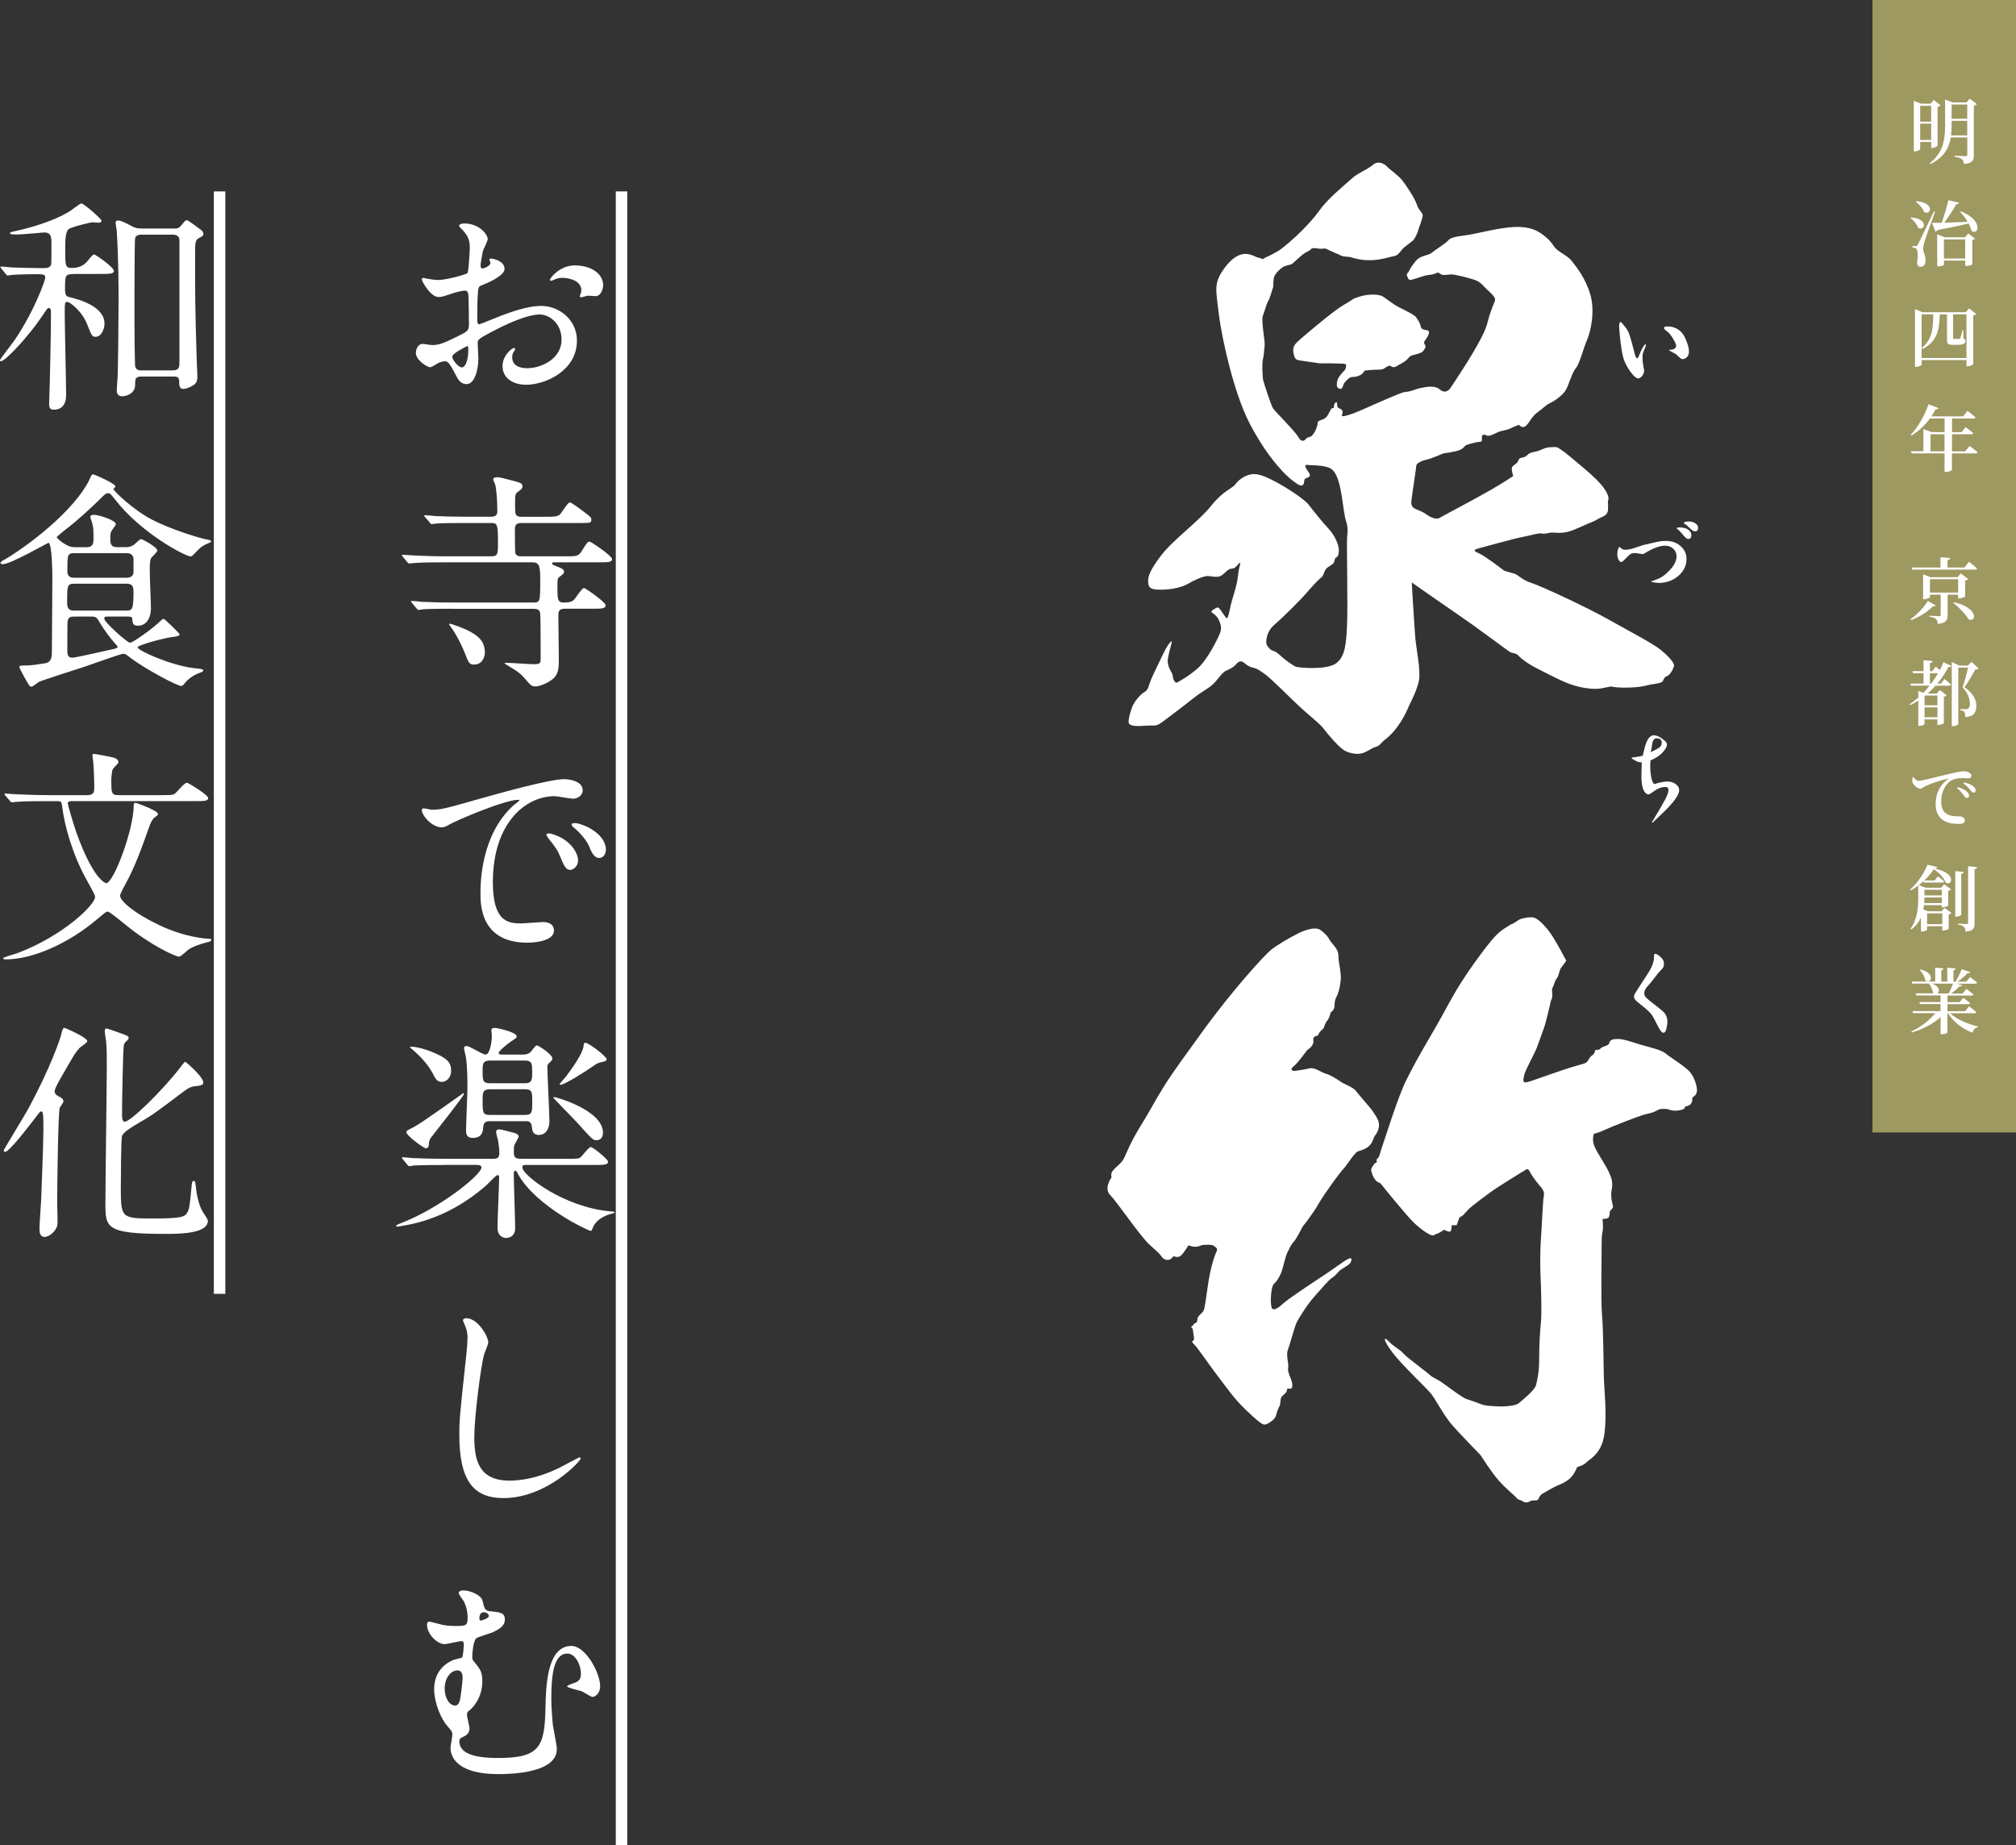 <?xml version="1.0" encoding="UTF-8"?><svg id="_レイヤー_2" xmlns="http://www.w3.org/2000/svg" viewBox="0 0 421.31 385.6"><rect x="0" y="0" width="421.31" height="385.6" fill="#333333" stroke="none"/><defs><style>.cls-1{fill:#fff;}.cls-2{fill:#9e9861;}</style></defs><g id="_レイヤー_1-2"><g><g><g><rect class="cls-2" x="391.31" y="0" width="30" height="236.67"/><g><path class="cls-1" d="m401.29,29.7v1.47c0,.1-.43.46-1.12.46h-.22v-10.56l1.53.6h1.96l.69-.77,1.42,1.12c-.09.12-.33.24-.63.31v8.11c-.01.13-.64.48-1.12.48h-.21v-1.25h-2.29Zm0-7.59v3.31h2.29v-3.31h-2.29Zm2.29,7.15v-3.42h-2.29v3.42h2.29Zm9.55-7.5c-.1.13-.34.25-.63.31v10.39c0,1.02-.22,1.63-2.07,1.81-.06-.45-.17-.78-.42-.99-.28-.24-.7-.41-1.54-.52v-.23s1.89.12,2.27.12c.3,0,.39-.09.39-.34v-3.58h-3.45c-.36,2.15-1.39,4.15-4.26,5.55l-.18-.15c2.79-2.13,3.25-4.8,3.25-7.93v-5.4l1.59.6h2.89l.66-.78,1.5,1.14Zm-2.01,6.54v-3.04h-3.27v.93c0,.71-.03,1.41-.12,2.11h3.39Zm-3.27-6.46v2.98h3.27v-2.98h-3.27Z"/><path class="cls-1" d="m399.4,45.44c3.75.27,2.85,2.98,1.47,2.18-.24-.74-.96-1.58-1.6-2.06l.13-.12Zm4.98-1.17c-.69,1.95-1.99,5.55-2.23,6.36-.12.5-.24,1-.24,1.38.01.77.54,1.33.5,2.59-.01.71-.42,1.16-1.08,1.16-.33,0-.62-.24-.71-.75.25-1.54.18-2.82-.18-3.04-.21-.15-.46-.21-.77-.23v-.31h.68c.22,0,.27,0,.43-.3q.34-.57,3.36-6.93l.24.07Zm-3.88-2.22c3.88.3,3.08,3.04,1.63,2.28-.27-.77-1.08-1.65-1.75-2.16l.12-.12Zm9.29,2.13c4.77,1.83,3.7,5.16,2.21,4.05-.11-.48-.32-1-.58-1.52-1.55.38-3.63.81-6.53,1.37-.09.18-.27.3-.43.31l-.72-1.81c.48,0,1.18,0,2.05-.03.51-1.46,1.06-3.36,1.39-4.71l2.21.52c-.06.19-.22.33-.57.33-.57,1.05-1.56,2.59-2.49,3.84,1.39-.03,3.09-.1,4.87-.18-.45-.76-1.03-1.5-1.57-2.05l.17-.12Zm1.56,4.62l1.4,1.06c-.09.14-.24.23-.57.27v5.1c0,.07-.48.34-1.23.34h-.25v-1.11h-4.44v.85c0,.1-.44.36-1.17.36h-.25v-6.69l1.59.61h4.21l.72-.81Zm-.66,5.23v-3.99h-4.44v3.99h4.44Z"/><path class="cls-1" d="m413,65.63c-.11.12-.32.24-.63.3v10.17c-.01.12-.69.46-1.2.46h-.21v-1.31h-9.36v.89c0,.18-.55.52-1.16.52h-.24v-12.06l1.53.65h9.08l.7-.81,1.49,1.19Zm-2.04,9.19v-9.13h-2.79v4.89c0,.18.03.24.27.24h1c.1-.02.18-.05.24-.15.09-.18.27-.96.43-1.66h.18l.04,1.71c.33.15.41.31.41.57,0,.52-.43.78-1.92.78h-.78c-1,0-1.15-.3-1.15-1.14v-5.23h-1.52c-.07,3.07-.39,5.53-3.55,7.23l-.19-.23c2.26-1.84,2.35-4.2,2.38-7h-2.42v9.13h9.36Z"/><path class="cls-1" d="m411.59,93.18s1.05.8,1.7,1.33c-.04.17-.21.24-.42.24h-4.95v3.45c0,.1-.48.42-1.27.42h-.27v-3.87h-6.88l-.13-.44h2.59v-4.65l1.7.65h2.73v-2.86h-3.06c-1.12,1.53-2.45,2.73-3.84,3.57l-.18-.15c1.38-1.44,2.86-3.87,3.73-6.39l2.08.81c-.08.18-.27.3-.62.27-.27.51-.57.99-.88,1.46h6.63l.92-1.15s1.02.75,1.67,1.35c-.03.17-.18.24-.39.24h-4.51v2.86h2l.84-1.06s.99.73,1.59,1.26c-.03.16-.2.24-.41.24h-4.02v3.57h2.75l.93-1.14Zm-5.22,1.14v-3.57h-2.92v3.57h2.92Z"/><path class="cls-1" d="m404.54,126.53c-.09.15-.22.23-.55.15-1,1.04-2.75,2.22-4.59,2.91l-.13-.19c1.46-1,2.92-2.62,3.61-3.82l1.67.96Zm6.93-9.13s1.07.81,1.7,1.4c-.04.17-.2.24-.42.24h-13.11l-.12-.43h6.01v-2.16l2.01.18c-.01.21-.15.36-.54.42v1.56h3.54l.93-1.2Zm-4.45,6.88v4.26c0,1.02-.27,1.69-2.07,1.85-.03-.44-.12-.78-.34-1.01-.24-.22-.63-.39-1.42-.49v-.21s1.68.1,2.02.1c.29,0,.36-.09.36-.27v-4.23h-2.24v.5c0,.13-.64.45-1.25.45h-.19v-5.22l1.54.62h5.64l.72-.79,1.54,1.18c-.1.12-.33.24-.64.31v3.31c-.02.1-.72.41-1.23.41h-.24v-.77h-2.2Zm2.2-.44v-2.79h-5.89v2.79h5.89Zm-.87,2.02c5.31,1.23,4.65,4.35,3.03,3.56-.6-1.12-2.07-2.55-3.17-3.44l.14-.12Z"/><path class="cls-1" d="m404.53,139.29s.43.38.85.76c.3-.57.56-1.12.77-1.66l1.68.81c-.11.17-.25.24-.63.17-.58,1.14-1.37,2.34-2.34,3.51h.78l.72-.99s.85.69,1.36,1.17c-.04.17-.19.24-.4.24h-2.82c-.51.57-1.06,1.12-1.68,1.65h1.92l.67-.74,1.42,1.1c-.09.1-.31.24-.6.3v5.52c-.01.09-.67.38-1.14.38h-.21v-1.16h-2.69v.95c0,.12-.42.4-1.08.4h-.22v-5.29c-.53.35-1.08.66-1.67.95l-.15-.17c.63-.42,1.25-.89,1.82-1.4v-1.4l1.04.4c.46-.48.92-.97,1.32-1.5h-3.9l-.12-.42h2.75v-2.17h-2.19l-.12-.44h2.31v-2.29l1.9.18c-.03.21-.16.36-.55.42v1.69h.51l.69-.97Zm-2.21,6.07l-.12.09v1.95h2.69v-2.04h-2.57Zm2.57,4.54v-2.07h-2.69v2.07h2.69Zm-1.31-7.04c.54-.72,1.02-1.44,1.44-2.17h-1.7v2.17h.25Zm9.9-3.13c-.12.14-.33.18-.69.18-.53,1-1.51,2.74-2.26,3.73,1.8,1.15,2.49,2.61,2.49,3.84,0,1.5-.6,2.31-2.32,2.37,0-.42-.08-.93-.2-1.11-.13-.15-.45-.25-.83-.31v-.23h1.21c.17,0,.25-.01.38-.09.25-.15.41-.44.41-.98,0-1.12-.42-2.32-1.51-3.46.33-1,.84-2.88,1.14-4.14h-2.05v11.8c0,.1-.44.43-1.12.43h-.24v-13.42l1.56.75h1.79l.79-.77,1.47,1.4Z"/><path class="cls-1" d="m399.92,162.41c.25.39.6.77.97.77.84,0,3.27-.69,5.82-1.29,1.64-.39,3.03-.7,3.51-.7.42,0,.86.06,1.2.21.34.18.58.4.58.73,0,.28-.27.54-.67.54-.36,0-.83-.05-1.3-.05-.69,0-1.63.08-2.42.6-.58.39-1.93,1.67-1.93,4.36,0,1.68.73,2.28,1.29,2.6.88.49,2.13.42,2.62.42.44,0,1.04.4,1.04.87,0,.57-.62.72-1.29.72-1.04,0-2.28-.12-3.24-.78-.98-.66-1.58-1.64-1.58-3.44,0-1.98.81-3.88,2.5-5.08.09-.09.08-.18-.08-.13-1.71.4-3.78,1.11-4.68,1.6-.3.17-.62.46-.99.46-.63,0-1.54-.87-1.63-1.5-.01-.3.01-.6.06-.84l.21-.08Zm9.25,2.07c.79.27,1.46.58,1.88.96.33.31.46.57.45.87,0,.29-.2.47-.48.47-.23,0-.41-.26-.68-.63-.3-.39-.66-.9-1.33-1.44l.17-.22Zm1.32-.98c.81.23,1.46.46,1.84.78.39.3.54.58.54.93,0,.28-.17.45-.43.45s-.44-.27-.74-.63-.63-.76-1.37-1.29l.15-.24Z"/><path class="cls-1" d="m406.39,189.75l1.43,1.05c-.09.12-.3.25-.58.3v3.03c-.02.09-.71.33-1.12.33h-.21v-.89h-3.18v.71c0,.1-.42.39-1.06.39h-.22v-2.91c-.41.9-1.04,1.75-2,2.48l-.17-.17c1.44-1.98,1.6-4.44,1.6-6.52v-2.46c-.5.36-1.02.69-1.57.96l-.15-.13c1.62-1.36,3.04-3.63,3.64-5.2l2.07.48c-.06.18-.21.27-.62.3,4.96,1.05,3.57,3.79,2.37,2.95-.33-.87-1.23-1.99-2.5-2.79-.5.76-1.17,1.59-1.96,2.35h2.14l.71-.87s.79.61,1.29,1.06c-.04.17-.2.24-.41.24h-3.81l-.08-.3c-.31.3-.64.57-.99.84l1.4.54h3.25l.64-.73,1.47,1.09c-.11.1-.35.24-.63.3v3.1c-.03.09-.7.34-1.11.34h-.23v-.46h-3.72c-.03.3-.07.6-.13.92l.96.36h2.83l.64-.69Zm-.58-1.02v-1.17h-3.64c0,.36,0,.75-.03,1.17h3.67Zm-3.64-2.77v1.17h3.64v-1.17h-3.64Zm3.74,7.18v-2.26h-3.18v2.26h3.18Zm3.96-1.99c0,.15-.54.42-1.02.42h-.24v-9.52l1.79.18c-.03.19-.15.35-.53.39v8.53Zm3.32-9.91c-.04.21-.2.36-.54.4v11.32c0,1-.21,1.59-1.88,1.75-.03-.42-.1-.75-.31-.98-.21-.23-.56-.39-1.23-.48v-.23s1.44.1,1.75.1c.24,0,.32-.09.32-.3v-11.8l1.89.2Z"/><path class="cls-1" d="m407.51,211.74c1.4,1.3,3.79,2.32,5.82,2.76v.18c-.54.09-.95.52-1.09,1.15-2.08-.79-3.99-2.23-5.15-4.09h-.12v4.06c-.02.09-.45.34-1.17.34h-.25v-3.6c-1.5,1.41-3.63,2.52-6,3.24l-.12-.21c2.02-.95,3.85-2.4,5.02-3.84h-4.65l-.14-.42h5.88v-1.47h-4.3l-.12-.42h4.42v-1.38h-5.04l-.14-.44h3.74s-.11-.06-.15-.1c-.04-.66-.45-1.44-.85-1.95h-3.46l-.12-.42h4.9v-2.91l1.74.17c-.01.18-.13.31-.46.38v2.37h1.25v-2.91l1.75.17c-.03.18-.13.31-.46.38v2.37h.46c.45-.74.96-1.81,1.26-2.61l1.79.62c-.08.17-.25.27-.58.23-.51.57-1.31,1.24-2.07,1.77h1.8l.81-.96s.92.66,1.48,1.14c-.04.17-.19.24-.42.24h-3.79l1.07.31c-.06.18-.25.28-.58.27-.42.46-1.05,1.02-1.7,1.47h2.37l.81-.96s.9.67,1.49,1.15c-.04.17-.2.24-.41.24h-5.04v1.38h2.55l.76-.93s.85.63,1.41,1.11c-.04.17-.2.24-.42.24h-4.3v1.47h3.69l.84-1.02s.93.69,1.51,1.21c-.04.15-.19.23-.39.23h-5.12Zm-6.18-9.13c3.35.78,2.21,3.23,1,2.29-.07-.77-.61-1.67-1.15-2.19l.15-.1Zm2.49,2.96c1.58.63,1.58,1.69,1.07,2.05h2.35c.33-.6.67-1.4.9-2.05h-4.32Z"/></g></g><g><path class="cls-1" d="m293.06,37.71c.76.95,2.65,3.79,3.03,5.02s1.23,1.7,1.23,2.27-.85,2.84-.85,2.84c-.19.85-.85,2.18-1.23,2.46s-.85.66-1.7,1.33c-.85.66-1.14,1.7-2.18,1.89-1.04.19-2.56.76-4.64.85-2.08.09-3.69-.38-4.26-.57s-1.61-.09-2.18-.38-2.46-1.04-2.93-1.33-.76-.09-1.33-.09-1.7-.38-2.08.09-.85.47-1.61,1.04-1.89,1.7-2.27,1.99-1.23.28-1.89.66-1.61,1.33-1.89,2.08-.09,1.99-.28,2.37-.57,2.08-.95,2.65c-.38.57-.76,2.18-1.14,3.12s.47,5.21.38,6.15-.19,2.37-.38,3.03-.09,3.69.09,4.35c.19.66,1.61,5.21,2.08,5.87.47.66,4.64,4.83,5.21,5.87.57,1.04,1.14,1.04,1.61.47.47-.57.85-.19,1.42-.85s1.04-1.89,1.04-2.46.76-.57,1.42-.95.95-1.23,1.33-1.89c.38-.66.66.09.66-.66s.66-1.23.66-.57.09.85.57,1.04.76.57.47,1.23.85.28,2.46-.28c1.61-.57,9.84-4.45,10.79-4.45s2.37-.66,2.93-.76,1.99-.47,3.03-.28,1.14.57,1.7.85,1.23.09,1.7-.57c.47-.66,3.88-5.87,4.83-7.57s2.46-4.07,3.03-6.44c.57-2.37,1.42-3.88,1.51-4.45s-.95-1.51-1.7-2.18-1.14-1.42-2.27-1.89c-1.14-.47-4.07-1.14-4.73-1.23s-1.42.09-2.08.09-.95-.66-1.33-.47-.85.38-1.8.47-2.56.76-3.41.95-.76-.09-1.04-.66.09-.57.38-1.14c.28-.57.57-1.04,1.33-1.99,1.12-1.39,2.65-1.14,3.41-1.8.76-.66,2.84-1.89,3.5-2.65.66-.76,2.74-.85,4.45-1.14,1.7-.28,6.34-1.51,9.47-1.61,3.12-.09,4.64.76,5.77,1.61,1.14.85,1.51,1.23,2.37,2.46.85,1.23,2.74,1.8,3.69,3.03s2.84,3.5,3.88,7c1.04,3.5.09,7.76-.66,9.47-.76,1.7-1.51,4.92-2.37,5.96-.85,1.04-1.42,3.41-2.08,4.54-.66,1.14-2.46,2.37-3.31,2.74s-1.23.95-2.56,1.89-1.8,2.37-2.56,2.93-1.33-.28-1.33-.28c0,0-1.14.38-1.61.66s-1.33.47-2.18.66-1.7.85-2.46.95-.28-.09-.95-.19-.57.38-.57.95-.09.47-.85.57-1.61.38-2.27.57-.57.95-2.27,1.33-2.65.47-2.65.47c0,0-2.65,1.14-3.6,1.33s-2.08.76-2.08,1.23-.95,6.44-1.04,7.48.47,1.42.95,1.61,1.51.57,2.27,1.14,1.99,1.14,2.74.66c.47-.3,6.07-3.22,10.41-5.68,2.58-1.46,4.92-3.03,4.92-3.03,0,0-.19-.57-.28-1.33s.38-.85.95-1.33.38-1.04.95-1.14.95-.19,1.42-.66c.47-.47.85-.47,1.7-.66s1.8-.76,2.46-.85,1.99-.19,2.27.09.85.47,2.27,1.7c1.42,1.23,5.49,4.35,7.1,6.53,1.61,2.18.95,2.84.95,2.84,0,0,.09,1.42,0,2.08s-.76,1.14-1.33,1.33-1.04.66-2.08,1.04c-1.04.38-2.08.95-3.98,1.7s-3.5.47-4.26.47-1.51.38-2.08.19-2.65.47-4.26.76-7.95,2.08-9.09,2.37-.95.57.19,1.04,5.21,3.6,5.21,3.6c0,0,1.14.38,1.99.57s1.8,1.42,3.69,1.99c1.89.57,11.45,5.02,16,7.57,4.54,2.56,9.47,5.11,11.07,6.44,1.61,1.33,2.93,2.74,2.74,3.41s-.85,1.89-1.51,2.08-.66,1.04-1.04,1.23-1.33.38-2.08.47-1.8.57-4.45.66-3.41-.09-3.88-.19-1.99.47-3.41.47-3.41-.28-5.49-1.04c-2.08-.76-5.58-2.65-6.91-3.31-1.33-.66-3.03-1.8-3.69-2.56s-1.14-.28-2.18-1.04-7.29-5.4-10.22-7.38c-2.93-1.99-9.94-6.91-9.94-6.91,0,0,.57,9.65.76,11.74s1.14,6.63.76,8.71c-.38,2.08-1.99,5.11-1.99,5.11-1.99,4.83-4.35,6.72-5.11,7.29-.76.57-1.14,1.33-1.89,1.51s-1.42.76-2.56,1.23c-1.14.47-2.74.19-3.88-.38-1.14-.57-3.5-3.31-4.35-4.45s-1.89-1.89-4.26-3.98c-2.37-2.08-6.63-6.53-8.23-7.67-1.64-1.16-1.8-1.14-2.56-1.33s-1.23-.57-1.8-1.04-1.14-.19-1.61.38c-.47.57-1.04.85-2.08,1.33-1.04.47-1.89,2.27-3.31,3.31-1.42,1.04-1.89,1.14-3.79,2.65-1.89,1.51-4.92,3.79-5.68,4.35s-1.42,1.14-2.27,1.14-1.23,0-2.65.09-2.56-.09-2.65-.66.19-1.8.66-3.12c.47-1.33,1.8-2.84,2.65-3.31s.85-1.42,1.42-2.74,1.8-3.79,2.56-5.4,1.8-2.93,1.7-2.27-.38,1.23-.76,3.22.95,3.12.95,3.69.47,1.8.95,1.51,2.18-1.14,4.26-2.93c2.08-1.8,4.35-6.44,4.73-7.48.38-1.04.09-1.8-.28-2.65s-1.23-1.42-1.51-1.61.38-.57.85-.85.57-.19.95.28,1.04,1.61,1.33,1.8.66-1.7.85-2.65,1.14-3.6,1.42-5.4c.28-1.8.19-1.8.47-2.84s0-.76-.57-.09c-.57.66-.76.57-1.33.66s-1.04.76-1.8,1.33-1.8.28-2.84.19-3.31,1.04-4.07,1.51c-.76.47-2.56,1.23-5.3,1.33s-3.12-.38-3.22-1.51.28-2.46,2.74-5.68,7.86-7.1,10.41-10.32c2.56-3.22,4.54-3.69,5.11-4.54s1.99-1.89,3.41-2.08c1.42-.19,3.22.66,5.02,1.61,1.8.95,5.87,3.5,6.82,4.73s2.74,3.5,4.16,5.02,2.18,3.5,2.18,4.45-.19,1.42-.57,1.61-.19.47-.47,1.04-1.23.76-1.7,1.42-.38,1.33-1.04,1.8-2.56,2.65-2.56,2.65c-1.14,1.42-5.3,5.58-7.1,7.1-1.8,1.51-1.89,3.79-1.61,4.26s.66,1.04,1.33,1.23,1.04.57,1.89,1.33,2.37,1.8,2.84,1.99,6.25.76,8.33-.66c2.08-1.42,2.18-4.45,2.37-7.95.19-3.5-.09-16.85,0-18.17.09-1.33.28-2.18-.19-3.6s-.66-4.16-1.14-6.53c-.47-2.37-1.04-3.79-1.99-4.45s-3.41-.76-4.16-.76-1.33-.28-1.23.28,1.04,1.42.95,1.89-1.04.47-1.14.85,0,1.33-.76,1.23-2.84-1.89-3.88-3.03c-1.04-1.14-3.98-4.35-7-10.32-3.03-5.96-5.58-17.04-6.25-22.43-.66-5.4-1.04-6.53,1.04-9.47,2.08-2.93,3.88-3.31,5.02-3.12s1.61.66,2.27.76.66.47,1.04.19.76-.38,1.33-.66,1.89-1.04,1.89-1.04c2.74-1.99,6.53-5.68,8.33-8.23,1.8-2.56,4.95-5.08,6.34-6.34,1.39-1.26,1.77-1.39,2.65-1.89s1.26-.63,2.4-1.51c1.14-.88,2.4-.13,3.16.76,0,0,2.11,1.61,2.87,2.56Zm-3.98,24.33c-.66-.57-2.93-.66-4.83-.09-1.89.57-1.14.47-3.31,1.7-2.18,1.23-6.91,5.3-8.71,6.82s-2.18,1.99-1.89,3.41c.28,1.42.66,1.33,1.7,1.51s2.18.28,3.22.47c1.04.19,2.08,0,3.69.09,1.61.09,2.46-.09,2.37.47s0,.66-.57,1.23-1.23,1.42-1.33,2.18-.09,1.23.57,1.42.57-.76,1.04-1.33,1.04-1.14,1.61-1.14,1.04-.09,1.61-.38c.57-.28.95-.95.95-.95,0,0,1.51-.19,2.74-.19s1.33-.28,1.8-.57.76-.28.76-.28c0,0,.57.57,1.23.19s1.61-.85,2.18-1.33.57-.85,1.33-1.04,1.8-.47,2.08-.76.38-.57.57-.85-.38-.85-.28-1.14.95-1.23,1.04-1.99-1.51-.28-1.7-1.14-.57-1.42-1.04-2.08-3.22-1.8-4.26-2.46-2.56-1.8-2.56-1.8Z"/><path class="cls-1" d="m273.37,223.32c.85-.19,1.42,0,1.99.28s1.42.76,1.89.85,2.18,1.04,2.93,1.61c.76.57,2.56,1.04,3.31,2.08.76,1.04,2.74,3.12,3.5,4.26.76,1.14,1.42,2.08,1.14,3.31s-.95,1.7-1.04,2.08-.47,1.42-1.33,1.99c-.85.57-1.51.66-1.99.85s-1.42,1.51-1.89,2.18-1.04,1.42-1.42,1.8c-.38.38-3.69,4.83-4.92,7s-3.31,4.73-3.31,4.73c0,0-1.33,2.65-1.89,3.22-.57.57-.95,1.51-1.33,2.27s-.95,3.41-1.23,4.07-.76,1.7-1.51,2.37-.85,4.45-.47,5.11,1.42-.09,2.46-1.04,5.87-4.16,8.33-5.77c2.46-1.61,4.35-3.12,5.21-3.5.85-.38.66.28.47.76s-1.7,1.23-2.18,1.61-1.04,1.23-1.7,1.61-1.99,1.99-3.6,3.79c-1.61,1.8-3.31,4.54-3.79,5.49-.47.95-1.51,4.92-1.89,5.87s.28,3.03.09,3.69.57,2.18.76,2.84.19,1.61-.38,1.51-.57-.09-.66.38-.38.57-.95,1.14c-.57.57-.19,1.42-.66,2.27s-.47,1.42-.76,2.08-1.8,1.7-2.37,1.61-1.7-1.04-3.98-3.22c-2.27-2.18-3.88-4.54-5.49-6.63s-4.16-5.77-4.73-6.44-1.14-1.04-.66-1.23,0-1.42,0-2.08-.66-.85-.28-.95.28-.47.76-.66.38-.57.47-1.04.95-1.04,1.23-1.51.47-2.18.95-5.49,1.33-5.96,1.7-6.72c.38-.76.19-.85-.28-1.23s-.66-.38-1.8-.38-.95.19-1.8.38c-.85.19-1.89-.28-1.89-.28,0,0-.95,1.61-1.61,2.18s-1.51.09-1.51.09c0,0-.47.66-.95.76s-1.04.09-1.7-.85c-.66-.95-2.18-1.89-3.5-3.5-1.33-1.61-3.12-3.98-3.79-4.92s-2.74-3.69-3.31-4.26-.66-1.23-.47-2.08.76-1.61.76-1.61c0,0-.28-.76.28-1.42s1.14-1.04,1.89-1.89,1.23-3.22,4.16-7.86c1.4-2.21,2.52-4.45,4.45-7.57,2.11-3.42,4.54-6.61,7.95-11.36,6.53-9.09,13.44-16.56,14.67-17.51,1.23-.95,3.69-2.46,5.87-3.5,2.18-1.04,3.69-1.04,4.26-.66s1.51,1.14,1.99,2.08,1.89,1.8,1.89,3.41.66,3.5.47,5.21c-.19,1.7-.57,2.84-.95,3.5s-.28,1.51-.38,2.08c-.09.57-.76,1.04-.76,1.04,0,0-.09.47-.38,1.14s-.47.57-.76,1.23-.09.76-.76,1.33-.47.66-.76,1.04-.28-.09-.76.38,0,.66-.28,1.42-1.23,1.33-1.23,1.33c0,0-1.89,2.65-2.74,3.31s-.57.95.09,1.04c0,0,1.99-.28,2.84-.47Zm53.95-22.53s-2.46-4.83-3.88-6.53-2.46-2.56-3.31-2.56-1.33.09-2.08.28-1.14.66-1.7.95-.76.28-1.23.66-1.51.66-3.41,2.93c-1.11,1.33-3.92,4.96-6.53,9.09-1.86,2.93-3.42,6.08-5.11,8.99-4.07,7-4.26,7.38-6.06,10.89s-4.35,11.83-5.02,13.72-.66,2.56-1.14,2.93.19.66-.28.85-.57.57-.76.85-.38.57-.19,1.04.09.66.66,1.51,1.14.76,1.33,1.04,5.11,6.34,6.63,7.86c1.51,1.51,3.22,2.65,3.88,2.84s.47-.09,1.14-.28,1.51-.85,1.51-.85c0,0,1.23.66,1.42.28s.19-1.23.19-1.23h1.04l.57-1.61s.76-.38.95-.66.66-.66.95-1.04,4.45-3.6,6.44-4.83,4.45-2.84,5.02-3.12.85-.95,1.42.19,1.8,2.56,2.27,3.12c.47.57.76,1.14.57,1.99s-.38,6.15-.57,8.61-.19,6.06-.09,8.05c.09,1.99.28,7.38.09,9.37s-.38,4.73-.38,7.76-.38,4.45-.66,5.58c-.28,1.14-2.93,3.22-3.6,3.79s-3.12.76-4.54.66c-1.42-.09-2.46-.09-3.41-.47s-1.99-.76-2.93-1.04c-.95-.28-4.45-3.03-5.49-3.69-1.04-.66-1.7-.85-2.18-1.33s-4.73-3.6-5.49-4.45-1.7-1.33-2.37-1.89-.76-.76-1.23-1.14-.76.09,1.23,2.74,7.19,7.48,8.14,8.71,2.56,4.35,4.16,6.25c1.61,1.89,6.15,6.53,6.15,6.53,0,0,2.18,3.5,3.79,5.3,1.61,1.8,3.41,3.22,3.69,3.6s.57.38,1.04.57.38.38,1.04.38.57-.28,1.14-.38,1.14.09,1.33-.28c.19-.38.38-.85.85-1.14s2.46-1.42,3.12-1.7,1.7-.66,2.65-1.51,1.51-2.37,1.51-2.37c0,0,1.42-.38,1.89-.95.47-.57,3.22-1.7,3.79-5.87.57-4.16,0-9.09-.09-11.55-.09-2.46-.09-10.03-.38-13.16-.28-3.12-.09-14.1-.09-15.05s0-1.89.19-2.65,0-2.65,0-2.65c0,0,1.14.09,1.33-.38s.19-1.23.19-1.23c0,0,.76-.66.66-1.04s-.57-1.99-.28-3.41c.28-1.42.09-2.37-.76-4.07s-2.74-4.35-3.03-5.58c-.28-1.23.09-2.08.09-2.08,0,0,.76-.09,2.37-.85,1.61-.76,6.82-2.74,7.76-3.03s1.7-.38,2.37-.66,1.14-.57,1.14-.57c0,0,1.23-.19,1.8,0s1.23.38,1.99.28,1.7-.28,1.61-.85c0,0,.85-.09,1.23-.57s.28-1.33.28-1.33c0,0,.76-.28.95-1.14s-.47-3.12-1.51-4.26-3.98-2.93-5.02-3.79c-1.04-.85-3.88-1.42-5.4-1.89-1.51-.47-3.41-1.14-4.54-1.14s-1.61.19-1.8.76-.47.57-1.23.85-.66.66-1.23.66-.47,0-.66.57-.66.57-.95,1.04-.47.76-.76,1.04-2.27.66-4.73,1.51-3.88,1.33-5.21,1.8c-1.33.47-2.08.76-2.74.85s-.47-.76-.28-1.61,2.18-4.54,2.56-5.49c.38-.95,1.04-2.93,1.51-4.16s1.51-5.87,1.51-5.87c0,0,.28-.38.28-1.04s-.19-1.23.09-1.7.38-1.33.85-1.89.47-1.7.95-2.27c.47-.57,1.04-1.42,1.04-1.42Z"/><g><g><path class="cls-1" d="m339.56,114.89c.6,0,1.22-.11,1.85-.32l2.02-.67.58-.12,1.65-.39c.91-.23,1.74-.35,2.48-.35,1.25,0,2.28.36,3.08,1.09.82.71,1.23,1.61,1.23,2.69,0,1.36-.57,2.54-1.71,3.55-1.16.97-2.54,1.46-4.15,1.46-.31,0-.8-.08-1.48-.23l-.02-.12c.88-.26,1.58-.55,2.11-.86.52-.31,1.09-.78,1.69-1.41.99-1.02,1.48-2.01,1.48-2.97,0-.6-.22-1.12-.67-1.55-.46-.43-1.03-.65-1.69-.65-1.16,0-2.57.52-4.24,1.55-.25.14-.39.21-.44.21l-1.48-.21h-.07s-.02,0-.02-.02h-.14c-.48,0-.89.17-1.23.51l-1.18,1.16c-.14.14-.26.21-.37.21-.23,0-.43-.17-.6-.51-.17-.32-.25-.69-.25-1.09,0-.77.15-1.3.46-1.58.39.42.76.63,1.14.63Zm11.52-4.66c.68,0,1.25.15,1.71.44.45.32.67.71.67,1.16,0,.54-.22.81-.65.81-.17,0-.4-.14-.7-.42-.73-.85-1.18-1.35-1.37-1.51l-.07-.05-.07-.05-.09-.05-.07-.05-.07-.05c.08-.17.31-.25.7-.25Zm1.78-1.25c.57,0,1.05.13,1.44.39.39.25.58.57.58.97,0,.46-.22.7-.67.7-.22,0-.48-.13-.79-.39l-.93-.88-.12-.09-.14-.09-.12-.09-.12-.07-.14-.09c.12-.23.45-.35,1-.35Z"/><path class="cls-1" d="m341.21,158.29c.11-.01.19-.02.23-.02.52-.08.87-.13,1.04-.16.15-.01.38-.06.67-.14.06-.01.12-.03.16-.05l.35-1.46c.19-.83.45-1.51.79-2.04.36-.51.73-.76,1.14-.76.66,0,1.45.39,2.36,1.18.28.28.42.52.42.72,0,.4-.24.9-.72,1.48-.66.77-1.57,1.4-2.71,1.88-.05.46-.07.79-.07.97,0,1.16.09,2.11.28,2.85.17.74.4,1.11.7,1.11.06,0,.15-.03.25-.09.17-.08.45-.15.86-.23.66-.14,1.14-.21,1.44-.21.7,0,1.29.18,1.78.53.5.36.74.79.74,1.3,0,.54-.36,1.27-1.07,2.2-.62.8-1.46,1.71-2.53,2.71-.12.11-.3.28-.53.51-.26.25-.45.43-.58.56-.12.12-.25.24-.39.35-.2.2-.32.32-.37.37s-.08.07-.12.07h-.12l.02-.07.12-.23c1.42-2.35,2.33-3.92,2.73-4.7.4-.79.6-1.4.6-1.85,0-.4-.22-.6-.67-.6-.77,0-1.61.32-2.5.97-.51.39-.83.58-.95.58-.46,0-.84-.34-1.14-1.02-.26-.68-.39-1.6-.39-2.76,0-.23,0-.59.02-1.07.01-.22.02-.44.02-.67.01-.25.02-.5.02-.76.01-.12.02-.25.02-.39-.48-.05-.8-.11-.95-.19l-.46-.23c-.46-.25-.7-.41-.7-.49l.02-.12s.1,0,.16-.02Zm5.61-2.09c.31-.29.46-.63.46-1.02,0-.59-.36-.88-1.09-.88-.51,0-.82.44-.93,1.32l-.05.32-.05.32-.05.3-.07.32-.05.32c.88-.42,1.48-.76,1.81-1.02Z"/></g><path class="cls-1" d="m343.95,72c.13.25-.44,1.2-.63,1.89s.06,2.59.25,3.34-.63,2.02-1.39,1.83-2.4-2.46-2.9-4.16c-.5-1.7-.76-4.67-.88-6.18s.25-1.64.57-1.2.82.88,1.26,1.7c.44.82,1.26,4.16,1.45,4.92s.53.96.76.38c.82-2.08,1.39-2.78,1.51-2.52Zm8.33,2.84c1.14-.69.69-2.52-.19-4.35-.88-1.83-2.46-2.27-3.6-2.27s-.82.57-.13,1.01,1.64,2.02,1.89,2.78c.25.76-.63,1.14-1.2,1.07s-.04.32.76.69c1.2.57,1.33,1.77,2.46,1.07Z"/><path class="cls-1" d="m347.67,201.93c.21-.93-.06-1.45-.82-2.08-.76-.63-1.26-.76-1.2.06.06.82-.25,2.02-1.39,3.72s-1.89,2.97-2.4,3.72c-.5.76-.63,1.26.38,2.08s2.59,1.96,3.16,2.97,1.26,2.52,1.7,3.09c.44.57.95.44,1.14-.44s.63-2.52-.76-3.72c-1.39-1.2-2.84-2.21-3.41-2.78s-.76-1.39.38-2.59c.61-.64,1.37-1.72,2.08-2.59.61-.75,1.02-.92,1.14-1.45Z"/></g></g></g><g><path class="cls-1" d="m105.46,56.13c0,1.58-3.65,3.02-4.8,3.5-.67.24-.72.43-.82,2.11-.1,1.06-.1,4.94-.1,5.18,0,.29,0,.86.43.86.14,0,4.08-1.63,4.85-1.92,4.75-1.78,6.91-1.92,8.16-1.92,3.5,0,7.39,2.74,7.39,7.25,0,6.34-6.67,9.22-10.61,9.22-2.74,0-4.94-1.39-4.94-3.89,0-2.26,1.97-3.79,2.4-3.79.14,0,.24.14.24.24,0,.14-.1.24-.19.38-.14.19-.43.58-.43,1.3,0,2.3,2.64,2.3,3.12,2.3,3.17,0,7.2-2.11,7.2-5.95,0-3.41-2.54-5.28-4.61-5.28-1.34,0-4.32.62-9.94,3.6-2.69,1.44-2.98,1.58-2.98,2.4,0,.53.14,2.69.14,3.17,0,2.21-.72,5.38-2.45,5.38-1.3,0-1.82-1.01-2.21-1.78-1.54-2.98-1.78-2.98-2.4-2.98-.43,0-.91.19-1.2.29-.29.14-1.49.96-1.82.96-.53,0-2.98-1.44-2.98-3.02,0-.86.53-1.87,1.39-1.87.29,0,1.68.24,1.97.24,1.3,0,2.16-.24,4.99-1.63,2.45-1.2,2.74-1.34,2.74-2.69,0-1.1-.05-5.18-.1-6,0-.34-.14-1.06-.67-1.06-.58,0-1.92.34-2.21.43-2.45.82-2.69.91-3.41.91-1.63,0-3.46-3.31-3.46-3.65,0-.24.19-.34.38-.34.14,0,.72.19.86.19.86.14,1.58.24,2.21.24,1.73,0,5.81-1.15,6.1-1.44.24-.34.48-4.7.48-5.23,0-1.49-.24-2.45-1.58-3.84-.1-.1-.67-.67-.67-.77,0-.43.77-.53,1.06-.53,3.22,0,4.94,2.35,4.94,3.26,0,.43-.91,2.16-1.01,2.5-.05.34-.48,2.26-.48,3.12,0,.19.1.53.38.53.34,0,1.68-.53,1.68-1.2,0-.1-.24-.58-.24-.67,0-.05.1-.14.19-.19.67-.1,2.98.58,2.98,2.06Zm-10.95,18.39c0,.72,1.3,2.26,2.02,2.26.67,0,1.34-1.34,1.34-3.7,0-.19,0-.67-.14-.77-.14,0-3.22,1.54-3.22,2.21Zm31.54-14.93c0,1.01-.58,2.3-1.58,2.3-.29,0-1.39-.1-1.63-.1-.24.05-1.25.34-1.44.34-.1,0-.24-.05-.24-.24,0-.1.14-.34.14-.38.1-.29.19-.53.19-.86,0-1.92-2.4-2.59-4.03-2.59-.77,0-1.2.19-1.87.48-.19.1-.34.14-.48.14s-.19-.05-.19-.19c0-.34,2.02-3.02,5.18-3.02,3.7,0,5.95,1.92,5.95,4.13Z"/><path class="cls-1" d="m94.56,127.22c-1.1,0-4.42,0-6.1.1-.14.05-.86.14-1.01.14s-.24-.14-.43-.34l-.91-1.1c-.19-.19-.19-.24-.19-.29,0-.1.05-.14.14-.14.34,0,1.82.14,2.16.19,2.16.1,4.32.14,6.53.14h16.71c1.44,0,1.44-.19,1.44-4.94,0-2.74-.24-3.46-1.63-3.46h-18.63c-1.1,0-4.42,0-6.1.14-.14,0-.86.1-1.01.1s-.24-.1-.43-.29l-.91-1.1q-.19-.24-.19-.34s.05-.1.14-.1c.34,0,1.82.14,2.16.14,2.16.1,4.32.19,6.53.19h9.94c1.3,0,1.3-.72,1.3-2.69,0-3.98-.1-4.27-1.44-4.27h-5.33c-1.1,0-4.37,0-6.05.1-.19,0-.91.14-1.06.14s-.24-.14-.38-.34l-.96-1.1c-.19-.19-.19-.24-.19-.34,0-.05.1-.1.14-.1.38,0,1.82.14,2.16.19,2.21.1,4.32.14,6.58.14h5.09c1.3,0,1.3-.72,1.3-1.34,0-2.26-.24-4.46-.38-5.18-.05-.24-.48-1.1-.48-1.3,0-.38.53-.43.82-.43.62,0,.91.1,3.5.77,1.54.43,1.78.53,1.78,1.15,0,.43-.19.58-1.1,1.25-.29.24-.43.58-.43,1.39,0,.29,0,2.69.05,2.88.19.77.72.82,1.34.82h5.23c1.73,0,2.21-.05,2.74-.48.38-.34,1.63-2.54,2.11-2.54.24,0,2.16,1.39,3.22,2.21.96.72,1.25.96,1.25,1.39,0,.72-.24.72-2.54.72h-12c-1.15,0-1.44.38-1.44,1.39,0,.67,0,4.56.1,4.9.19.67.91.67,1.34.67h9.36c1.92,0,2.45,0,3.07-.96,1.2-1.87,1.3-2.11,1.73-2.11.34,0,4.71,2.98,4.71,3.65s-.96.67-2.59.67h-9.46c-.24,0-.48,0-.48.24s.14.29,1.49.82c.43.19,1.01.38,1.01.96,0,.29-.38.58-1.01,1.06-.38.29-.38.48-.38,2.16,0,2.54.05,3.17,1.34,3.17s1.73-.24,2.06-.53c.38-.34,1.68-2.5,2.16-2.5.29,0,4.51,2.93,4.51,3.6,0,.72-.91.72-2.54.72h-5.95c-1.06,0-1.39.38-1.39,1.3,0,1.44.1,7.92.1,9.22,0,1.44,0,2.93-1.01,3.94-1.34,1.25-3.26,1.78-3.84,1.78-.86,0-.96-.14-2.54-1.97-.38-.43-.91-1.01-2.98-2.21-.38-.24-.96-.58-.96-.62,0-.14.19-.14.24-.14.91,0,4.9.29,5.71.29,1.58,0,1.58-.14,1.58-1.44s0-8.59-.1-9.22c-.14-.77-.62-.91-1.39-.91h-16.9Zm4.56,11.67c-1.06,0-1.2-.43-1.82-2.02-.96-2.45-2.35-4.94-3.07-5.81-.19-.34-.38-.53-.38-.62s.1-.1.14-.1c.1,0,1.01.29,1.68.53,4.61,1.73,5.66,3.22,5.66,5.66,0,.43-.38,2.35-2.21,2.35Z"/><path class="cls-1" d="m90.14,169.22c2.02,0,2.74-.19,9.31-2.06,4.27-1.2,15.27-4.32,18.43-4.32,1.73,0,3.89.67,3.89,2.3,0,1.25-1.25,1.78-1.97,1.78-.62,0-3.36-.53-3.89-.53-6.1,0-12.91,5.62-12.91,18,0,8.06,3.02,8.59,5.86,8.59.72,0,4.13-.29,4.56-.29,1.49,0,2.35.62,2.35,1.78,0,2.54-5.28,2.54-5.57,2.54-9.79,0-9.79-8.02-9.79-10.27,0-2.11.05-12.29,6.96-18.48.19-.14,1.2-.91,1.2-1.01s-.19-.1-.29-.1c-2.78,0-12.72,4.22-14.31,5.14-.62.34-1.1.62-1.63.62-2.4,0-4.7-3.22-4.08-3.89.19-.24,1.58.19,1.87.19Zm30.67,10.61c0,1.1-.91,1.97-1.68,1.97-.86,0-1.3-.91-2.06-2.78-.53-1.34-.86-1.78-2.4-3.74-.14-.19-.48-.67-.48-.86,0-.24.53-.29.96-.19,4.08,1.1,5.67,4.08,5.67,5.62Zm5.81-2.3c0,1.25-.77,1.78-1.39,1.78-1.15,0-1.68-1.39-2.16-2.54-.43-1.06-1.87-2.78-3.17-3.84-.24-.19-.43-.38-.43-.62,0-.29.53-.29.67-.29.38,0,.91.14,1.2.24,2.83.91,5.28,2.98,5.28,5.28Z"/><path class="cls-1" d="m92.64,243.47c-4.22,0-5.62.1-6.1.1-.14.05-.86.14-1.01.14-.19,0-.24-.14-.43-.34l-.91-1.1c-.1-.1-.19-.24-.19-.29,0-.1.05-.14.14-.14.34,0,1.82.19,2.11.19,2.35.1,4.32.14,6.58.14h10.27c.91,0,1.25-.24,1.25-1.3,0-.72-.1-1.34-.24-2.4-.05-.29-.43-1.58-.43-1.87,0-.24.05-.58.67-.58.38,0,2.88.67,3.22.77.38.14.82.34.82.77,0,.14-.48.96-.58,1.15-.38.62-.43.82-.43,1.78,0,1.15.05,1.68,1.44,1.68h9.89c2.06,0,2.3,0,2.74-.43.34-.29,1.58-2.02,2.02-2.02s3.6,2.54,3.6,3.07c0,.67-1.01.67-2.59.67h-14.5c-.43,0-.82,0-.82.53,0,1.58,8.69,8.35,18.43,9.17.1,0,.86.05.86.19s-.05.14-.58.29c-.96.24-3.17.96-3.98,2.93-.24.58-.24.67-.43.67-.48,0-11.42-5.09-15.17-11.81-.29-.58-.38-.77-.58-.77-.34,0-.34.58-.34.67,0,1.82.29,9.7.29,11.33,0,2.06-1.78,2.06-1.87,2.06-.53,0-1.82-.29-1.82-2.16,0-1.68.34-9.02.34-10.51,0-.14,0-.48-.34-.48-.29,0-1.92,1.78-2.3,2.11-4.7,4.13-10.32,7.15-16.46,8.3-1.3.24-2.06.38-2.16.38-.14,0-.24-.05-.24-.19s.1-.19.82-.48c8.21-3.12,16.99-10.18,16.99-11.71,0-.53-.77-.53-1.1-.53h-6.86Zm-3.02-4.27c-.05.29-.05.77-.67.77-.38,0-4.03-2.64-4.03-3.36,0-.29.14-.34,1.54-1.06,1.78-.91,10.32-7.1,10.37-7.1s.14.05.14.14c0,.43-5.86,7.82-6.91,9.17-.43.58-.43,1.15-.43,1.44Zm2.69-13.1c-.91,0-1.25-.58-1.63-1.3-1.01-2.02-2.45-3.74-4.61-5.57-.14-.1-.29-.24-.38-.34,0-.1.1-.14.24-.14,1.15,0,2.93.53,4.03.96,3.46,1.39,4.32,2.21,4.32,4.13,0,1.1-.77,2.26-1.97,2.26Zm16.85-5.71c.43,0,1.1,0,1.68-.48.19-.19,1.06-1.44,1.34-1.44.38,0,3.26,1.92,3.26,2.74,0,.24-.19.48-.38.67-.62.58-.67.62-.67,1.1,0,1.63.43,9.5.43,11.33,0,1.73-.86,2.88-2.21,2.88s-1.39-1.15-1.44-1.54c-.1-1.25-.62-1.34-1.34-1.34h-7.44c-.38,0-1.3,0-1.39,1.1-.05.91-.14,2.4-2.21,2.4-1.39,0-1.39-1.06-1.39-1.54,0-1.3.29-7.68.29-9.12,0-.77,0-4.51-.38-6.53-.05-.24-.34-1.3-.34-1.58,0-.34.24-.43.58-.43.62,0,3.26,1.78,3.94,1.78.86,0,1.3-2.64,1.3-3.84,0-.19-.1-1.01-.1-1.2,0-.43.24-.53.72-.53s4.56.86,4.56,1.78c0,.29-.14.38-1.25,1.1-.34.24-2.5,1.87-2.5,2.35,0,.34.29.34.91.34h4.03Zm.48,6c1.58,0,1.58-.77,1.58-2.3,0-1.73,0-2.45-1.58-2.45h-7.2c-1.58,0-1.58.72-1.58,2.21,0,1.92,0,2.54,1.58,2.54h7.2Zm.05,6.62c1.54,0,1.54-.58,1.54-2.78,0-1.92,0-2.59-1.54-2.59h-7.25c-1.58,0-1.58.72-1.58,2.3,0,2.59,0,3.07,1.58,3.07h7.25Zm14.98,5.28c-.77,0-.91-.19-3.94-3.55-.77-.86-5.09-5.23-5.09-5.33,0-.14.1-.14.14-.14.48,0,10.23,2.78,10.23,7.44,0,1.2-.72,1.58-1.34,1.58Zm-7.54-11.57c-.14,0-.19-.1-.19-.14s1.2-1.44,1.44-1.73c1.2-1.58,3.36-4.66,3.55-6.1.1-.67.1-.82.38-.82.77,0,4.46,2.88,4.46,3.41,0,.38-.24.43-1.01.62-.86.19-1.15.38-1.68.77-1.44,1.01-6.05,3.98-6.96,3.98Z"/><path class="cls-1" d="m102.05,280.48c0,.48-.82,2.3-.91,2.69-.67,2.45-2.02,13.06-2.02,17.09,0,4.85.91,9.17,7.34,9.17,2.35,0,5.81-.48,10.08-2.5.72-.34,4.37-2.35,4.56-2.35s.24.14.24.24c0,.53-7.1,8.26-16.13,8.26-6.24,0-9.22-3.6-9.22-13.25,0-2.98.1-3.94,1.1-13.35.19-1.58.62-5.52.62-6.86,0-.86-.14-1.68-.43-2.35-.05-.14-.53-1.25-.53-1.3,0-.34.38-.48.67-.48,2.5,0,4.61,3.89,4.61,4.99Z"/><path class="cls-1" d="m100.85,334.56c.38,1.63.48,2.06,1.54,2.16,2.26.24,3.12.34,3.12,1.78,0,1.2-1.06,1.97-2.69,2.69-.48.19-2.74.86-3.22,1.15-.72.43-.91,3.41-.91,3.94s.14.72.53,1.15c1.1,1.39,1.58,1.97,1.58,3.89,0,3.75-2.26,5.76-2.54,6-.53.38-.67.53-.67,1.06,0,.43.53,2.4.53,2.88,0,.29-.1,1.15-1.06,1.58-.86.43-1.06.53-1.06,1.06,0,2.4,2.74,3.5,8.06,3.5,8.83,0,9.79-2.35,9.94-10.75.1-4.22.29-12.67,5.42-12.67,2.98,0,6,5.66,6,8.4,0,1.58-1.1,2.26-1.58,2.26-.38,0-1.92-1.06-2.3-1.2-.48-.14-3.02-.72-3.02-1.01s1.68-.72,1.97-.91c.72-.38.91-.91.91-1.68,0-2.06-1.25-4.27-2.83-4.27-2.78,0-3.36,4.22-3.36,9.41,0,1.58.19,4.22.34,5.62.1.72.82,4.13.82,4.94,0,5.04-9.7,5.23-12.14,5.23-9.46,0-10.08-4.22-10.08-5.47,0-.43.38-2.35.38-2.78,0-.62-.1-.72-1.06-1.82-1.2-1.34-2.74-4.7-2.74-7.73,0-.72,0-4.32,3.98-6.05.24-.1,1.49-.38,1.78-.48.34-.1.43-2.59.43-2.79,0-.62-.24-.67-.53-.67-.48,0-2.93.62-3.5.62-1.54,0-3.65-2.11-3.65-4.03,0-.14.05-.67.38-.67.38,0,2.21.53,2.64.62.77.19,1.68.29,2.83.29,2.26,0,2.64,0,2.64-1.78,0-.77-.14-2.06-.77-3.31-.14-.29-1.1-1.49-1.1-1.82,0-.62,1.2-.53,1.58-.48,1.1.19,3.12.91,3.41,2.16Zm-5.28,14.54c-1.2,0-2.64,1.34-2.64,3.84,0,1.68.86,3.5,2.21,3.5.58,0,.82-.62.96-1.06.19-.72.58-4.03.58-4.75,0-1.06-.38-1.54-1.1-1.54Zm4.61-10.9c0,.34.1.48.34.48.05,0,1.63-.43,1.63-.96,0-.34-.43-.77-1.01-.77-.05,0-.29,0-.48.1-.48.29-.48,1.06-.48,1.15Z"/><path class="cls-1" d="m128.69,40h2.4v345.6h-2.4V40Z"/><path class="cls-1" d="m15.27,57.28c-1.68,0-1.68.38-1.68,3.22,0,1.25.38,1.49.86,1.58,1.73.43,7.39,1.82,7.39,5.57,0,1.1-.67,2.74-1.87,2.74-.72,0-.82-.24-1.73-2.54-1.06-2.78-3.6-4.75-4.18-4.75-.53,0-.53.1-.53,2.64s.29,14.26.29,16.71c0,.67,0,3.17-2.59,3.17-.96,0-.96-.67-.96-1.39,0-.62.14-3.79.14-4.46.1-3.79.24-11.04.24-14.59,0-.19,0-.82-.48-.82-.24,0-.38.24-1.58,2.02-2.74,4.03-7.49,9.12-8.4,9.12-.14,0-.19-.1-.19-.24,0-.19,2.69-3.65,3.02-4.13,4.32-6.38,6.43-12.63,6.43-13.06,0-.72-.24-.77-2.26-.77-.43,0-3.26.05-4.56.14-.14,0-.86.14-1.01.14-.19,0-.24-.14-.43-.34l-.91-1.1c-.14-.14-.19-.24-.19-.34s.1-.1.14-.1c.34,0,1.82.14,2.16.19,1.82.05,3.98.14,5.76.14h1.06c.48,0,1.3,0,1.49-.82.05-.29.05-3.84.05-4.37,0-1.49-.19-2.26-1.49-2.26-.19,0-4.75.43-5.62.43-.38,0-1.58,0-1.58-.24,0-.19.34-.29.53-.34,4.08-.86,8.45-2.21,11.76-4.13.43-.24,2.35-1.78,2.64-1.78.53,0,4.22,3.22,4.22,3.6,0,.29-.24.43-.62.43-.24,0-1.1-.1-1.34-.1-.14,0-4.18.91-4.9,1.44-.72.53-.72,2.64-.72,4.13,0,3.6,0,3.98,1.44,3.98q2.06,0,3.26-1.49c.67-.86,1.1-1.34,1.34-1.34s4.13,2.64,4.13,3.46c0,.62-1.01.62-2.59.62h-5.95Zm21.03-9.5c.82,0,1.1-.14,1.54-.62.86-1.06.96-1.15,1.2-1.15.29,0,2.69,1.82,3.12,2.16.24.19.34.58.34.72,0,.38-.34.58-.67.72-1.06.53-1.06.82-1.06,3.74,0,9.07,0,10.37.34,21.94,0,.48.14,2.78.14,3.31s0,1.34-.72,1.82c-.53.38-1.54.86-2.26.86-.82,0-.82-.86-.82-1.58,0-1.01-.58-1.01-1.34-1.01h-6.43c-1.39,0-1.44.43-1.44,1.78,0,1.73-1.78,2.35-2.69,2.35-1.15,0-1.15-.96-1.15-1.3,0-.43.19-2.5.19-2.98.1-2.26.19-14.11.19-15.51,0-2.78,0-8.5-.38-14.74,0-.24-.24-1.49-.24-1.78,0-.34.24-.43.58-.43.48,0,1.54.53,2.11.82,1.34.72,1.58.86,2.98.86h6.48Zm-.19,29.62c1.39,0,1.39-.77,1.39-1.82v-25.39c0-.96-.82-1.15-1.39-1.15h-6.53c-.38,0-1.1,0-1.34.72-.14.38-.14,14.26-.14,16.42,0,5.04.1,10.08.14,10.32.14.91.96.91,1.39.91h6.48Z"/><path class="cls-1" d="m18.15,114.35c.43,0,1.39-.05,1.39-1.44,0-2.11,0-2.64-.29-3.65-.05-.19-.38-1.06-.38-1.25,0-.34.48-.43.72-.43.91,0,4.61,1.1,4.61,1.97,0,.29-.82,1.2-.91,1.44-.14.24-.24.58-.24,1.25,0,1.3,0,2.11,1.44,2.11h1.73c.38,0,1.1,0,1.87-.58.19-.19,1.15-1.1,1.39-1.1.29,0,3.41,1.68,3.41,2.4,0,.29-1.15,1.3-1.3,1.54-.29.48-.29,1.49-.29,2.78s.24,6.62.24,7.73c0,1.92-.86,3.65-2.74,3.65-1.06,0-1.1-.62-1.15-1.44-.05-.48-.48-.48-1.3-.48h-4.03c-.19,0-.53,0-.53.43,0,.77,4.8,5.04,5.38,5.04.62,0,4.9-3.07,6.38-4.56.14-.14.43-.43.67-.43.14,0,3.31,2.98,3.31,3.26,0,.34-.77.43-1.1.48-1.73.14-7.68,1.73-7.68,2.21,0,.67,7.06,3.84,11.91,4.37,1.44.14,1.82.19,1.82.48,0,.24-.58.43-.72.48-1.58.53-2.64,1.54-3.02,2.02-.48.62-.62.72-.91.72-.77,0-7.44-3.46-10.8-6.05-.67-.53-.86-.67-1.25-.67-.58,0-6.87,2.3-8.21,2.74-1.15.38-9.02,2.88-9.5,3.17-.24.14-1.2.96-1.49.96-.38,0-.48-.19-1.49-1.97-.14-.34-1.06-1.92-1.06-2.11,0-.34.58-.34,1.01-.34,1.63,0,2.26-.14,4.46-.48,1.3-.19,1.34-1.54,1.34-2.35,0-1.73.1-12.77.1-15.17,0-1.15-.05-7.63-.82-7.63-.19,0-7.87,4.46-9.55,4.46-.19,0-.48-.1-.48-.24,0-.29.67-.62.86-.72,1.92-1.01,13.3-8.54,17.47-16.18.14-.19.53-1.2.67-1.39.05-.14.24-.24.38-.24.24,0,4.66,1.92,4.66,2.54,0,.1-.43.43-.43.53,0,.34,4.08,4.32,7.97,6.34,4.13,2.16,10.51,4.08,11.91,4.27.19.05.53.1.53.29,0,.24-.29.29-.82.53-1.2.53-1.49.86-2.69,2.11-.48.48-.53.53-.77.53-1.1,0-10.37-4.85-15.84-11.95-.91-1.15-1.01-1.25-1.34-1.25-.53,0-.58.05-2.02,1.49-.43.43-4.27,4.13-7.1,6.24-.34.29-1.68,1.3-1.68,1.49,0,.1,1.92,2.06,3.7,2.06h2.59Zm8.26,13.25c1.2,0,1.49-.19,1.49-3.79,0-.86,0-1.82-1.39-1.82h-11.04c-1.44,0-1.44.58-1.44,3.6,0,1.1,0,2.02,1.44,2.02h10.95Zm.1-6.86c.77,0,1.39-.38,1.39-1.2v-2.59c0-1.34-1.1-1.34-1.39-1.34h-11.04c-1.39,0-1.39.38-1.39,3.79,0,1.34,1.06,1.34,1.39,1.34h11.04Zm-10.95,8.11c-.82,0-1.3.14-1.44,1.01-.05.19-.05,5.38-.05,6.05,0,.72,0,1.54,1.06,1.54.67,0,7.1-1.49,8.45-1.78.24-.05,1.01-.19,1.01-.48,0-.14-.62-.77-.77-.96-.29-.34-1.97-2.35-3.12-4.37-.48-.86-.77-1.01-1.58-1.01h-3.55Z"/><path class="cls-1" d="m14.79,167.44c-.29,0-.62.1-.62.48,0,.14.91,3.55,1.82,6.14,3.55,9.89,6.1,10.51,6.19,10.51,1.58,0,5.76-11.23,5.76-16.18,0-.24,0-.62.38-.62.14,0,4.7,1.63,4.7,2.35,0,.24-.24.38-.77.77-.48.34-.96,1.58-1.01,1.73-1.78,5.04-3.02,8.45-4.99,12.1-.62,1.1-1.15,2.16-1.15,2.45,0,1.15,2.98,3.7,8.11,6.14,5.38,2.59,9.89,2.88,10.51,2.88.14,0,.43,0,.43.19,0,.34-.14.38-1.34.67-1.1.29-2.69.86-3.41,1.39-.29.19-1.58,1.49-1.97,1.49-.72,0-5.95-2.35-11.19-6.67q-3.36-2.74-3.7-2.74c-.34,0-.53.14-2.35,1.68-5.76,4.85-13.2,8.3-19.01,8.3-.34,0-.53-.1-.53-.24,0-.19,2.54-.91,2.98-1.06,9.65-3.65,16.23-10.13,16.23-11.71,0-.43-.19-.77-1.78-3.65-2.93-5.28-4.61-11.28-5.09-15.31-.14-.96-.14-1.1-1.06-1.1h-2.35c-1.15,0-4.42,0-6.05.14-.14,0-.86.1-1.06.1-.14,0-.24-.1-.38-.29l-.96-1.1q-.19-.24-.19-.34c0-.1.1-.1.19-.1.29,0,1.73.14,2.06.14,1.39.05,3.89.19,6.62.19h8.5c1.39,0,1.39-.86,1.39-1.54,0-2.4-.14-4.46-.19-5.14,0-.24-.19-1.34-.19-1.63s.1-.29.34-.29c.48,0,3.02.53,3.7.67.29.05,1.39.29,1.39,1.06,0,.29-1.1,1.2-1.2,1.49-.19.43-.29,1.82-.29,2.26,0,2.54,0,3.12,1.44,3.12h9.36c1.1,0,1.97,0,2.3-.19.48-.19,2.11-2.4,2.69-2.4.29,0,4.46,2.54,4.46,3.22,0,.62-.96.62-2.54.62H14.79Z"/><path class="cls-1" d="m12.48,231.57c-.34,1.01-.53,16.37-.53,20.02,0,.67.14,3.7.05,4.32-.14,1.25-1.63,2.59-2.69,2.59s-1.06-1.2-1.06-1.68c0-.91.29-4.99.34-5.86.05-1.25.48-11.86.48-14.98,0-3.55-.1-3.7-.48-3.7-.24,0-.43.29-1.34,1.49-1.39,1.82-5.33,6.96-6.19,6.96-.1,0-.29-.1-.29-.29s4.46-7.44,5.23-8.88c4.42-8.21,6.48-14.11,6.77-15.27q.34-1.49.62-1.49c.24,0,4.85,2.02,4.85,2.78,0,.34-1.39,1.2-1.58,1.39-.91,1.01-1.2,1.49-3.7,5.86-.48.82-1.54,2.64-1.54,3.22,0,.53.34.82.82,1.06.67.34,1.01.58,1.01,1.1,0,.24-.72,1.15-.77,1.34Zm28.71-4.61c-1.25.1-1.63.29-2.88,1.2-5.28,3.98-6.38,4.85-9.17,6.43-1.3.77-3.31,1.92-3.65,2.83-.19.62-.24,8.98-.24,10.51,0,6.58,0,6.72,6.67,6.72,6,0,6.67-.34,7.2-1.2.43-.67.58-1.78.86-4.9.14-1.54.14-1.73.53-1.73.29,0,.29.05.48,1.73.29,2.4.96,3.98,1.3,4.56.14.29,1.15,1.63,1.15,2.02,0,2.74-6.14,2.74-8.83,2.74-12.58,0-12.58-1.3-12.58-6.48,0-4.51.29-24.34.29-28.47,0-3.65-.05-4.42-.19-5.62-.05-.24-.24-1.49-.24-1.78,0-.43.14-.58.34-.58.24,0,1.68.53,2.74.91,1.73.62,1.92.67,1.92,1.1,0,.14-.1.29-.19.38-.67.62-.72.67-.82,1.15-.19.82-.38,12.24-.38,14.5,0,.43,0,1.44.58,1.44,1.2,0,7.82-6.43,11.67-11.42.14-.24.82-1.1.96-1.1s4.22,3.5,3.74,4.56c-.19.38-.91.48-1.25.48Z"/><path class="cls-1" d="m44.69,40h2.4v230.4h-2.4V40Z"/></g></g></g></svg>